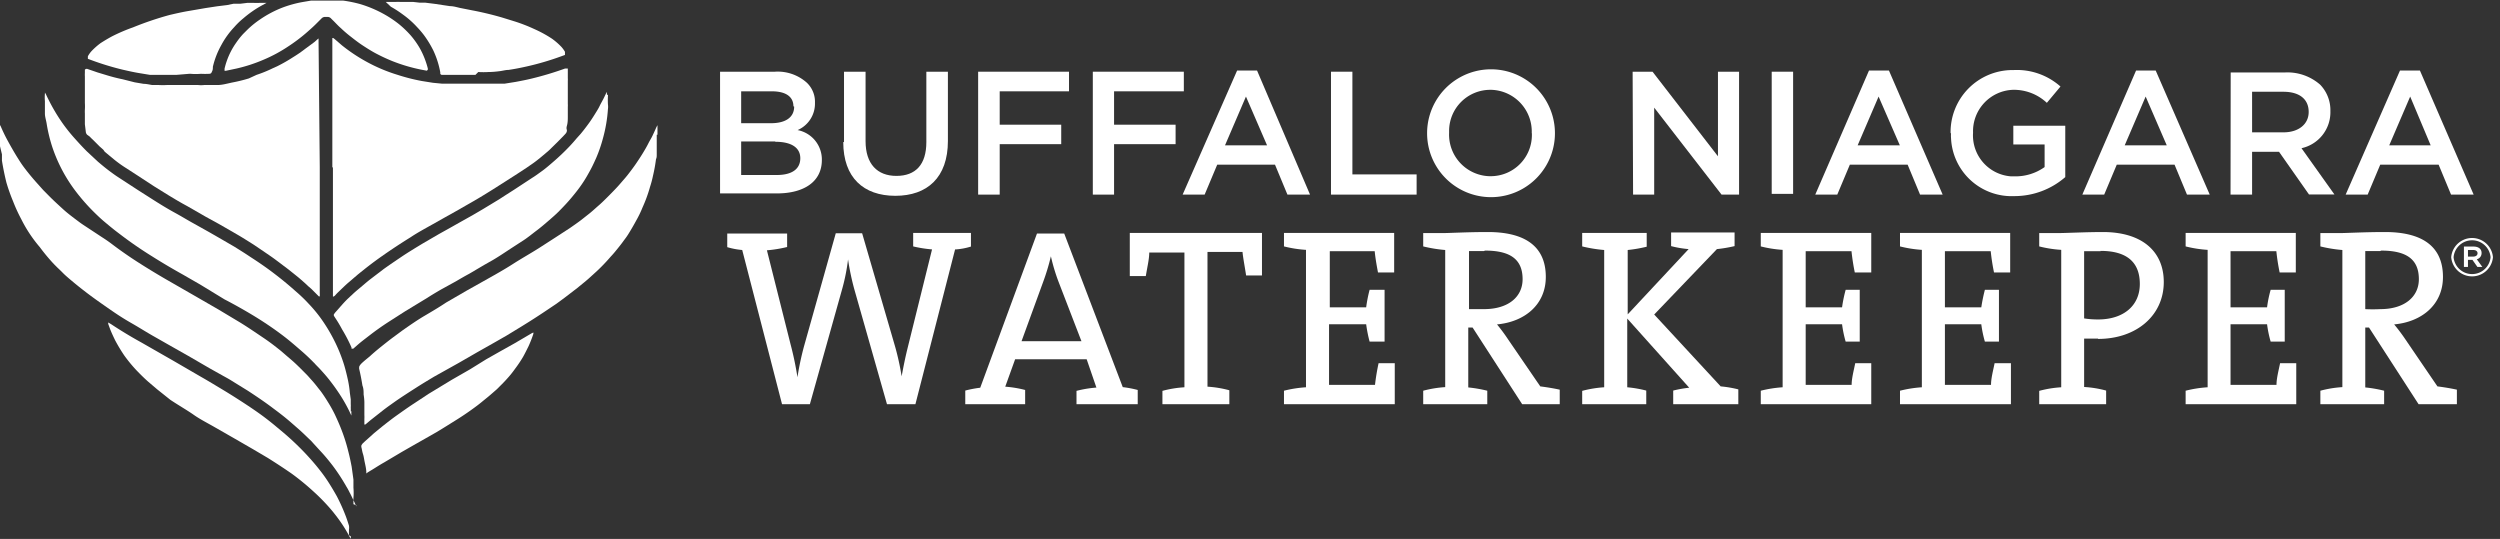 <?xml version="1.0" encoding="UTF-8"?>
<svg xmlns="http://www.w3.org/2000/svg" id="Layer_1" data-name="Layer 1" viewBox="0 0 167 36">
  <rect x="0" y="0" width="167" height="36" fill="#333333" stroke="none"/>
  <title>logo_waterkeeper_h</title>
  <path id="Path_606" data-name="Path 606" d="M22.2,11.18V2.54l.06,0,.07.05.5.43A11.22,11.22,0,0,0,24.44,4.1,10.86,10.86,0,0,0,26.56,5a12.66,12.66,0,0,0,1.61.41l.75.12.62.06.46,0c.22,0,.45,0,.68,0h.11l.44,0h1.14l.29,0h.06c.2,0,.41,0,.61,0l.37,0,.75-.12c.37-.07.74-.14,1.1-.23a21.19,21.19,0,0,0,2.19-.66l.13,0,.06,0c0,.1,0,.21,0,.32s0,.21,0,.32a.91.91,0,0,1,0,.17c0,.51,0,1,0,1.54a1.64,1.64,0,0,1,0,.22v.07c0,.19,0,.38,0,.57s0,.4-.06.61,0,.22,0,.33a.34.34,0,0,1-.09.2l-.14.15c-.26.27-.53.54-.8.8a3.49,3.49,0,0,1-.35.32c-.27.23-.54.46-.83.67l-.49.34-.75.49-1.49.95c-.54.34-1.1.68-1.67,1l-.84.48-.68.38-.87.49c-.48.27-1,.55-1.43.84-.66.41-1.3.83-1.94,1.28s-1.08.8-1.6,1.22l-.63.54c-.21.18-.43.4-.64.6s-.18.19-.27.28l-.07.05-.05,0V11.18Z" fill="#fff"></path>
  <path id="Path_607" data-name="Path 607" d="M21.36,11.18V19.6a1.27,1.27,0,0,1,0,.2l-.06,0-.08-.08-.42-.42-.15-.13-.06-.05c-.14-.14-.3-.28-.46-.42l-.26-.22L19.27,18l-.81-.61c-.21-.16-.43-.31-.65-.46l-.87-.59c-.38-.24-.76-.48-1.14-.7L14.69,15,14,14.62l-.29-.16-1.2-.69c-.43-.23-.85-.48-1.26-.73l-.95-.59-1.21-.79-.68-.44a7.93,7.93,0,0,1-.83-.6L7,10.14,6.9,10l-.26-.23-.1-.1-.36-.36A2.18,2.18,0,0,1,6,9.13L5.82,9a.33.33,0,0,1-.09-.21l-.06-.49V8.13c0-.18,0-.36,0-.54a2.45,2.45,0,0,1,0-.27,3.37,3.37,0,0,0,0-.44V5.45c0-.11,0-.23,0-.34a1.94,1.94,0,0,1,0-.24c0-.07,0-.14,0-.22l.08-.05.07,0,.38.13.32.11L7.05,5a11.61,11.61,0,0,0,1.16.3L9,5.5l.59.1c.19,0,.39.05.58.08l.4,0h.05a4.36,4.36,0,0,0,.51,0h1.58l.3,0,.23,0a1.7,1.7,0,0,0,.39,0h0c.17,0,.35,0,.52,0l.37,0c.33,0,.66-.1,1-.17a10.38,10.38,0,0,0,1.1-.27L17.14,5a8.43,8.43,0,0,0,1.08-.44l.29-.13a10.8,10.8,0,0,0,1.1-.63q.41-.25.78-.54L21,2.81c.1-.08.18-.17.28-.24l0,0,0,0v.23Z" fill="#fff"></path>
  <path id="Path_608" data-name="Path 608" d="M23.8,33.75v.12l0,.05,0,0h0l0-.09c-.07-.17-.15-.34-.23-.5s-.14-.3-.22-.44a3.78,3.78,0,0,0-.22-.4,12.77,12.77,0,0,0-.91-1.39c-.24-.31-.49-.62-.76-.91s-.3-.33-.45-.49-.18-.21-.29-.31-.52-.51-.8-.75l-.55-.48c-.35-.3-.71-.58-1.09-.86-.55-.42-1.13-.81-1.71-1.19l-1.23-.76L14,24.6l-1.43-.83L11.21,23l-.86-.49c-.52-.29-1-.6-1.56-.92s-1-.61-1.46-.93-1.14-.79-1.69-1.22c-.34-.26-.67-.53-1-.81s-.39-.35-.57-.53l-.21-.2-.23-.23-.15-.16a12.41,12.41,0,0,1-.82-1A9.07,9.07,0,0,1,2,15.64a9,9,0,0,1-.58-1,10.81,10.81,0,0,1-.55-1.2A12,12,0,0,1,.43,12.2q-.18-.72-.3-1.47c0-.14,0-.28,0-.42L0,9.77V9.62c0-.16,0-.3,0-.46s0-.24,0-.36,0-.22,0-.33V8.35l0,0h0l.05.09c.12.28.25.56.4.84s.45.82.7,1.22.34.53.53.78.46.58.7.85l.42.47.1.11c.22.22.43.44.65.65s.45.42.68.63.54.45.82.66.33.25.51.37l1.26.83c.22.14.44.29.65.45.58.44,1.17.85,1.78,1.24s1.22.76,1.84,1.12l1.88,1.08,1.63.94,1.45.87c.52.32,1,.65,1.52,1s.79.57,1.17.87l.86.74c.32.29.62.6.92.9l.41.46c.15.17.28.35.42.52s.36.5.52.76a9.25,9.25,0,0,1,.49.87c.17.36.33.72.47,1.09a11.51,11.51,0,0,1,.44,1.41c.09.34.16.69.22,1l.12.87c0,.18,0,.36,0,.54v0a3.91,3.91,0,0,1,0,.68,2,2,0,0,0,0,.25v.17Z" fill="#fff"></path>
  <path id="Path_609" data-name="Path 609" d="M43.87,9v.38c0,.1,0,.2,0,.3v0c0,.2,0,.39,0,.59s0,.24-.05.37a10.59,10.59,0,0,1-.2,1.1,6.93,6.93,0,0,1-.2.75,9.34,9.34,0,0,1-.5,1.37,7,7,0,0,1-.42.87c-.15.28-.33.59-.51.88s-.23.33-.35.5-.36.47-.55.7-.25.28-.37.42a12,12,0,0,1-.86.89l-.54.49-.27.23-.49.4-.86.66-.53.39-.76.51q-.76.51-1.56,1l-1,.61-.82.47-1.15.65-1.25.72L29,25.16c-.4.24-.8.48-1.19.73s-.94.6-1.4.92c-.28.2-.57.4-.85.62l-.8.63-.36.3-.06,0,0,0V28a2.83,2.83,0,0,0,0-.29c0-.05,0-.11,0-.16s0-.24,0-.36,0-.17,0-.25v-.09a4,4,0,0,0-.05-.5c0-.2,0-.4-.08-.6-.06-.38-.13-.75-.22-1.12,0-.14,0-.15.07-.25s.25-.25.38-.36l.3-.25c.36-.33.74-.63,1.12-.93s.67-.5,1-.75c.5-.35,1-.7,1.51-1s1-.59,1.43-.88l1.38-.8,1.39-.78c.57-.32,1.14-.64,1.7-1s1.15-.69,1.72-1.05l1.07-.69,1-.65c.26-.18.52-.36.77-.55l.57-.45c.21-.17.41-.36.62-.54s.62-.59.92-.9.38-.4.56-.61.3-.34.44-.52.37-.48.54-.73.39-.58.57-.89c.09-.15.18-.31.26-.47s.15-.27.22-.4.22-.46.32-.69l.07-.13h0l0,.08V9Z" fill="#fff"></path>
  <path id="Path_610" data-name="Path 610" d="M23.47,27.46v.36l0,0h0l0,0,0-.06a10.25,10.25,0,0,0-.6-1.14,13.06,13.06,0,0,0-1.07-1.49c-.2-.23-.39-.45-.6-.66s-.16-.18-.25-.26c-.27-.28-.55-.54-.84-.79s-.69-.6-1.05-.88c-.58-.45-1.19-.87-1.81-1.26S15.72,20.37,15,20L13.36,19l-1.13-.65c-.7-.39-1.38-.79-2.06-1.22a26.26,26.26,0,0,1-2.24-1.55c-.31-.23-.61-.48-.91-.73s-.56-.5-.83-.77a13,13,0,0,1-1.28-1.5A10.21,10.21,0,0,1,3.47,9.75a10.29,10.29,0,0,1-.36-1.53C3.07,8,3,7.79,3,7.58s0-.45,0-.68V6.75a2.68,2.68,0,0,1,0-.49V6.18l0,0H3l.07.12c.08.18.17.35.26.53a12.11,12.11,0,0,0,.89,1.46,11.32,11.32,0,0,0,.81,1c.25.28.5.55.77.82l.74.69c.26.22.51.43.78.63s.38.28.58.41l1.32.86.91.58c.5.32,1,.63,1.53.92s.86.5,1.3.74l1,.56.68.39,1,.58c.37.23.74.46,1.11.71.56.36,1.11.74,1.64,1.15q.51.39,1,.81l.56.49c.22.2.44.41.64.63a9.18,9.18,0,0,1,1,1.23,11.24,11.24,0,0,1,.74,1.26A10.48,10.48,0,0,1,23,24.42c.1.34.18.68.25,1a7.36,7.36,0,0,1,.12.82l.06.44V27a1.23,1.23,0,0,1,0,.2,2.81,2.81,0,0,1,0,.29Z" fill="#fff"></path>
  <path id="Path_611" data-name="Path 611" d="M40.61,6.35v.08a4.89,4.89,0,0,0,0,.54,1.13,1.13,0,0,1,0,.32v0a9.72,9.72,0,0,1-.33,1.94,9.63,9.63,0,0,1-.45,1.31c-.09.2-.18.4-.28.6s-.23.43-.35.64a8.5,8.5,0,0,1-.68,1c-.22.28-.45.56-.7.83s-.35.37-.53.55-.41.38-.63.57-.52.45-.8.66-.51.4-.78.59l-1,.65c-.38.25-.75.5-1.14.73l-.6.34-1,.59c-.3.16-.59.33-.88.5l-1,.55c-.31.18-.63.37-.94.57l-1.45.88-1.14.73c-.43.28-.84.57-1.24.88s-.58.44-.85.68l-.24.21-.06,0-.06,0,0-.08A10.21,10.21,0,0,0,22.85,22a8.69,8.69,0,0,0-.46-.77l-.09-.14V21l.08-.11.37-.42c.16-.18.32-.36.5-.53l.18-.17.08-.07c.18-.18.38-.34.57-.5s.41-.35.61-.51l.93-.71c.39-.28.79-.55,1.19-.82s.94-.6,1.42-.89l1.1-.64.7-.39.62-.35.91-.51.7-.41,1.09-.66.4-.26.58-.37,1.22-.8c.23-.14.44-.3.65-.45s.47-.37.7-.57a15,15,0,0,0,1.16-1.1c.16-.17.31-.34.46-.52l.27-.3c.2-.24.39-.49.57-.74s.34-.51.5-.77.17-.3.25-.46l.2-.37.15-.31a1.09,1.09,0,0,1,.08-.15h0l0,0v.17Z" fill="#fff"></path>
  <path id="Path_612" data-name="Path 612" d="M23.43,35.82a1,1,0,0,1,0,.17l0,0,0,0-.06-.1a9,9,0,0,0-.56-.94c-.19-.28-.39-.54-.6-.8a13,13,0,0,0-1.26-1.31,16.68,16.68,0,0,0-1.45-1.19c-.53-.37-1.07-.72-1.61-1.06l-1-.59-1.23-.71-1.31-.75c-.47-.27-1-.54-1.41-.83s-1.05-.66-1.56-1L10.49,26l-.61-.52c-.27-.24-.52-.49-.77-.75a9.67,9.67,0,0,1-.82-1,11.2,11.2,0,0,1-.6-1c-.12-.25-.24-.5-.34-.76l-.12-.33,0-.1,0,0h0l0,0,.2.12c.65.43,1.31.83,2,1.21l2.15,1.23,1.86,1.08c.51.29,1,.59,1.5.89s1.27.79,1.89,1.21,1,.71,1.48,1.1l.74.62a18.51,18.51,0,0,1,1.36,1.3c.3.32.6.66.87,1s.4.52.58.79.44.7.64,1.06a12.28,12.28,0,0,1,.62,1.39c.07.19.13.38.19.57a.87.87,0,0,1,0,.28c0,.12,0,.24,0,.37" fill="#fff"></path>
  <path id="Path_613" data-name="Path 613" d="M31.76,5h-.51l-.28,0h-.49c-.26,0-.51,0-.76,0h-.2a.11.11,0,0,1-.11-.09l0-.08a5.86,5.86,0,0,0-.47-1.47,6.85,6.85,0,0,0-.61-1,6,6,0,0,0-.46-.54,6.07,6.07,0,0,0-.93-.83,7.36,7.36,0,0,0-.83-.54L25.77.13l-.06,0v0h.08l.24,0,.29,0h.13a1.24,1.24,0,0,1,.27,0h.12l.25,0h.05l.47,0,.44.05.37,0,.64.08.53.08.47.07c.23,0,.45.07.67.12l.81.16q1,.19,2,.48l.84.26a11.07,11.07,0,0,1,1.31.51,8.1,8.1,0,0,1,1.19.65,4.53,4.53,0,0,1,.62.54,2,2,0,0,1,.24.33l0,.07c0,.07,0,.11,0,.14l-.22.08a18.52,18.52,0,0,1-2.34.69c-.4.09-.8.17-1.21.23-.21,0-.42.07-.64.09a6,6,0,0,1-.61.05h-.08a5.3,5.3,0,0,1-.69,0Z" fill="#fff"></path>
  <path id="Path_614" data-name="Path 614" d="M11.8,5h-.5l-.29,0h0c-.2,0-.41,0-.61,0l-.39,0-.73-.12c-.36-.06-.71-.14-1.06-.22a18.48,18.48,0,0,1-2.08-.63l-.27-.1,0-.09,0-.08a1.78,1.78,0,0,1,.23-.33,4.6,4.6,0,0,1,.62-.55c.25-.16.5-.31.76-.45a11.56,11.56,0,0,1,1.4-.6A21.63,21.63,0,0,1,11.33,1c.43-.1.86-.2,1.29-.27l1.1-.19.79-.12.65-.08L15.6.25l.45,0,.49-.06h.12l.24,0h0a4,4,0,0,0,.49,0l.35,0h.07v0l0,0-.33.18a7.21,7.21,0,0,0-1.22.85,5,5,0,0,0-.62.6,5.54,5.54,0,0,0-.85,1.18,5.54,5.54,0,0,0-.57,1.46c0,.1,0,.2-.05.3s-.05.16-.19.17a5.27,5.27,0,0,1-.56,0,4,4,0,0,1-.69,0h-.09L11.8,5" fill="#fff"></path>
  <path id="Path_615" data-name="Path 615" d="M28.5,4.72l-.32-.06a11.11,11.11,0,0,1-2-.59A11.66,11.66,0,0,1,25,3.51c-.27-.15-.52-.31-.78-.48s-.52-.37-.76-.56a7.92,7.92,0,0,1-.69-.59c-.2-.17-.37-.37-.56-.55l-.11-.11a.31.31,0,0,0-.22-.09H21.7a.33.33,0,0,0-.21.09l-.08.08-.3.3c-.22.22-.45.42-.68.62a11.16,11.16,0,0,1-1.19.89A9.78,9.78,0,0,1,17.58,4a10.38,10.38,0,0,1-1.79.58l-.71.15H15l0,0V4.59a4.44,4.44,0,0,1,.15-.52,4.87,4.87,0,0,1,.63-1.22,5.09,5.09,0,0,1,.46-.58l.3-.3a6.15,6.15,0,0,1,.8-.65A7.37,7.37,0,0,1,18.86.51,7.72,7.72,0,0,1,20.19.14l.59-.1c.2,0,.4,0,.6,0h.9l.27,0,.37,0a8.7,8.7,0,0,1,1.13.23A8,8,0,0,1,25.57.9a7.34,7.34,0,0,1,1.09.72,6.73,6.73,0,0,1,.77.74,5.57,5.57,0,0,1,.6.84,5.3,5.3,0,0,1,.37.8,5.58,5.58,0,0,1,.18.58v.07l-.06.07Z" fill="#fff"></path>
  <path id="Path_616" data-name="Path 616" d="M24.47,31.63l0,0,0-.06c0-.29-.09-.58-.14-.87s-.06-.29-.1-.43-.05-.24-.08-.36a.28.28,0,0,1,0-.18l.07-.1.16-.15.18-.16.41-.37.56-.46c.33-.26.66-.52,1-.76s.73-.52,1.1-.76l1-.66,1.55-.94,1.22-.7L32.48,24l.9-.51,1-.56,1.14-.67.11-.05h0v.09a8.18,8.18,0,0,1-.32.82c-.12.24-.24.49-.37.72a8.37,8.37,0,0,1-.53.79,6.66,6.66,0,0,1-.53.66c-.22.25-.46.48-.7.72l-.46.4-.44.36c-.26.22-.53.42-.81.62s-.62.43-.94.63-.89.56-1.34.83l-1,.57-.6.34-.75.43-1.18.7c-.25.14-.5.3-.74.45l-.35.21Z" fill="#fff"></path>
  <path id="Path_617" data-name="Path 617" d="M63.8,16.66,61.15,27h-1.9l-2.18-7.67a16.85,16.85,0,0,1-.42-2h0a13.1,13.1,0,0,1-.4,2L54.1,27H52.24l-2.66-10.3a5,5,0,0,1-1-.19v-.91h4v.9a8.64,8.64,0,0,1-1.35.22L52.81,23a21,21,0,0,1,.46,2.2h0a18.84,18.84,0,0,1,.45-2.11l2.11-7.51h1.76l2.2,7.56a17.46,17.46,0,0,1,.44,2h0c.12-.66.24-1.25.39-1.86l1.64-6.62A8.39,8.39,0,0,1,61,16.46v-.9h3.86v.91a4.39,4.39,0,0,1-1,.19" fill="#fff"></path>
  <path id="Path_618" data-name="Path 618" d="M70.71,18.82a12.33,12.33,0,0,1-.51-1.7h0a14.8,14.8,0,0,1-.52,1.72l-1.44,3.95h4ZM71.91,27v-.89a7.53,7.53,0,0,1,1.33-.22L72.59,24H67.81l-.66,1.83a7.53,7.53,0,0,1,1.33.22V27h-4v-.91a7.45,7.45,0,0,1,1-.19l3.79-10.3h1.82L75,25.86a7.18,7.18,0,0,1,1,.19V27Z" fill="#fff"></path>
  <path id="Path_619" data-name="Path 619" d="M83.24,18.4c-.1-.66-.2-1.15-.24-1.57H80.66v9a7.29,7.29,0,0,1,1.46.24V27H77.65v-.89a7.28,7.28,0,0,1,1.47-.24v-9H76.77c0,.42-.12.91-.23,1.57H75.47V15.56H84.3V18.4Z" fill="#fff"></path>
  <path id="Path_620" data-name="Path 620" d="M85.77,27v-.9a8,8,0,0,1,1.47-.23V16.69a8,8,0,0,1-1.47-.23v-.9h7.36V18.2H92.05c-.1-.53-.18-1-.22-1.42h-3v3.75h2.43a9.3,9.3,0,0,1,.23-1.17h1v3.46h-1a9.15,9.15,0,0,1-.23-1.16H88.78v4.05h3.07a14.57,14.57,0,0,1,.24-1.45h1.08V27Z" fill="#fff"></path>
  <path id="Path_621" data-name="Path 621" d="M99.13,16.77c-.41,0-.73,0-1,0v3.88c.19,0,.52,0,1,0,1.64,0,2.58-.83,2.58-2,0-1.37-.88-1.91-2.51-1.91M101.68,27l-3.31-5.12h-.29v4a9.12,9.12,0,0,1,1.27.22V27H95.07v-.9a7.51,7.51,0,0,1,1.47-.24V16.7a9.38,9.38,0,0,1-1.47-.24v-.89h1.32c.44,0,1.62-.07,3-.07,2.25,0,3.87.79,3.87,3,0,1.84-1.4,3-3.26,3.17a12.15,12.15,0,0,1,.74,1l2.15,3.14c.39.05.84.12,1.3.22V27Z" fill="#fff"></path>
  <path id="Path_622" data-name="Path 622" d="M111.77,27v-.91a7.73,7.73,0,0,1,1.07-.19l-4.14-4.62v4.59a7.85,7.85,0,0,1,1.27.22V27h-4.28v-.89a7.51,7.51,0,0,1,1.47-.24V16.7a9.38,9.38,0,0,1-1.47-.24v-.9H110v.92a9.12,9.12,0,0,1-1.27.22V21l4.07-4.36a6.82,6.82,0,0,1-1.17-.2v-.91h4.24v.91a9.38,9.38,0,0,1-1.18.2l-4.19,4.37,4.44,4.8a7.65,7.65,0,0,1,1.18.2V27Z" fill="#fff"></path>
  <path id="Path_623" data-name="Path 623" d="M117.62,27v-.9a8.07,8.07,0,0,1,1.46-.23V16.69a8.07,8.07,0,0,1-1.46-.23v-.9H125V18.2H123.9a14.34,14.34,0,0,1-.22-1.42h-3.06v3.75h2.43a9.33,9.33,0,0,1,.24-1.17h.94v3.46h-.94a7.71,7.71,0,0,1-.24-1.16h-2.43v4.05h3.07c0-.44.14-.95.24-1.45H125V27Z" fill="#fff"></path>
  <path id="Path_624" data-name="Path 624" d="M126.92,27v-.9a8.07,8.07,0,0,1,1.46-.23V16.69a8.07,8.07,0,0,1-1.46-.23v-.9h7.36V18.2H133.2a14.34,14.34,0,0,1-.22-1.42h-3.06v3.75h2.43a11.55,11.55,0,0,1,.24-1.17h.94v3.46h-.94a7.71,7.71,0,0,1-.24-1.16h-2.43v4.05H133c0-.44.14-.95.24-1.45h1.09V27Z" fill="#fff"></path>
  <path id="Path_625" data-name="Path 625" d="M140.32,16.78c-.42,0-.76,0-1.1,0v4.49a5.82,5.82,0,0,0,.93.07c1.71,0,2.79-.93,2.79-2.37s-.85-2.21-2.62-2.21m-.17,5.86c-.31,0-.62,0-.93,0v3.23a7.28,7.28,0,0,1,1.47.24V27h-4.47v-.89a7.28,7.28,0,0,1,1.47-.24V16.69a8,8,0,0,1-1.47-.23v-.89h1.25c.54,0,1.87-.07,3-.07,2.64,0,4.07,1.31,4.07,3.34,0,2.23-1.82,3.8-4.39,3.8" fill="#fff"></path>
  <path id="Path_626" data-name="Path 626" d="M146,27v-.9a8,8,0,0,1,1.47-.23V16.69a8,8,0,0,1-1.47-.23v-.9h7.36V18.2h-1.08a14.34,14.34,0,0,1-.22-1.42H149v3.75h2.44a7.83,7.83,0,0,1,.24-1.17h.94v3.46h-.94a7.71,7.71,0,0,1-.24-1.16H149v4.05h3.07c0-.44.14-.95.24-1.45h1.08V27Z" fill="#fff"></path>
  <path id="Path_627" data-name="Path 627" d="M159,16.77c-.4,0-.72,0-1,0v3.88a9.75,9.75,0,0,0,1,0c1.63,0,2.58-.83,2.58-2,0-1.37-.88-1.91-2.52-1.91M161.56,27l-3.31-5.12H158v4a8.73,8.73,0,0,1,1.26.22V27H155v-.9a7.39,7.39,0,0,1,1.47-.24V16.7a9.19,9.19,0,0,1-1.47-.24v-.89h1.32c.44,0,1.62-.07,3-.07,2.25,0,3.87.79,3.87,3,0,1.84-1.4,3-3.26,3.17a12.28,12.28,0,0,1,.75,1l2.14,3.14c.39.05.84.12,1.3.22V27Z" fill="#fff"></path>
  <path id="Path_628" data-name="Path 628" d="M165.21,17.14c.18,0,.29-.09.29-.22s-.1-.22-.29-.22h-.35v.44Zm-.62-.67h.64c.31,0,.54.14.54.43a.42.42,0,0,1-.32.42l.37.51h-.33l-.33-.47h-.3v.47h-.27Zm1.78.71h0a1.24,1.24,0,0,0-2.47,0h0a1.24,1.24,0,0,0,2.47,0m-2.63,0h0a1.4,1.4,0,0,1,2.79,0h0a1.4,1.4,0,0,1-2.79,0" fill="#fff"></path>
  <path id="Path_629" data-name="Path 629" d="M51.78,9.45H49.51v2.24h2.38c1,0,1.57-.39,1.57-1.12v0c0-.68-.55-1.1-1.68-1.1M53,7.1c0-.64-.51-1-1.44-1H49.51V8.23h2c.92,0,1.54-.36,1.54-1.11ZM48.1,4.79h3.66a2.91,2.91,0,0,1,2.13.73,1.76,1.76,0,0,1,.55,1.35v0a1.93,1.93,0,0,1-1.16,1.82,2,2,0,0,1,1.62,2v0c0,1.45-1.2,2.23-3,2.23H48.1Z" fill="#fff"></path>
  <path id="Path_630" data-name="Path 630" d="M56.38,9.49V4.79h1.44V9.43c0,1.52.78,2.32,2.06,2.32s2-.75,2-2.26V4.79h1.44V9.42c0,2.44-1.38,3.66-3.51,3.66s-3.48-1.22-3.48-3.59" fill="#fff"></path>
  <path id="Path_631" data-name="Path 631" d="M65.34,4.79h6.07V6.1H66.78V8.33h4.11v1.3H66.78V13H65.34Z" fill="#fff"></path>
  <path id="Path_632" data-name="Path 632" d="M73,4.79h6.08V6.1H74.42V8.33h4.11v1.3H74.42V13H73Z" fill="#fff"></path>
  <path id="Path_633" data-name="Path 633" d="M84.64,9.71,83.23,6.45l-1.4,3.26Zm-2-5h1.33L87.51,13H86l-.83-2H81.31l-.84,2H79Z" fill="#fff"></path>
  <path id="Path_634" data-name="Path 634" d="M88.91,4.79h1.43v6.86h4.29V13H88.91Z" fill="#fff"></path>
  <path id="Path_635" data-name="Path 635" d="M102.32,8.9v0A2.79,2.79,0,0,0,99.63,6h-.08A2.75,2.75,0,0,0,96.8,8.74v.14a2.78,2.78,0,0,0,2.68,2.89h.09A2.75,2.75,0,0,0,102.33,9V8.9m-7,0v0a4.27,4.27,0,0,1,8.54,0v0a4.27,4.27,0,0,1-8.54,0" fill="#fff"></path>
  <path id="Path_636" data-name="Path 636" d="M109.06,4.79h1.33l4.37,5.65V4.79h1.41V13H115l-4.5-5.81V13h-1.41Z" fill="#fff"></path>
  <rect id="Rectangle_332" data-name="Rectangle 332" x="118.35" y="4.79" width="1.43" height="8.16" fill="#fff"></rect>
  <path id="Path_637" data-name="Path 637" d="M126.91,9.71l-1.42-3.26-1.4,3.26Zm-2.06-5h1.33L129.77,13h-1.51l-.83-2h-3.86l-.84,2h-1.47Z" fill="#fff"></path>
  <path id="Path_638" data-name="Path 638" d="M130.3,8.9v0a4.14,4.14,0,0,1,4.09-4.22h.12a4.38,4.38,0,0,1,3.13,1.1l-.91,1.09A3.22,3.22,0,0,0,134.45,6a2.77,2.77,0,0,0-2.65,2.87h0v0a2.74,2.74,0,0,0,2.53,2.91h.25a3.34,3.34,0,0,0,2-.62V9.65h-2.09V8.4h3.47v3.43a5.17,5.17,0,0,1-3.4,1.27,4.05,4.05,0,0,1-4.23-3.86,1.93,1.93,0,0,1,0-.34" fill="#fff"></path>
  <path id="Path_639" data-name="Path 639" d="M144.74,9.71l-1.41-3.26-1.4,3.26Zm-2.05-5H144L147.61,13h-1.52l-.83-2H141.4l-.84,2H139.1Z" fill="#fff"></path>
  <path id="Path_640" data-name="Path 640" d="M152.54,8.84c1,0,1.68-.54,1.68-1.36v0c0-.87-.63-1.35-1.69-1.35h-2.09V8.84Zm-3.53-4h3.63a3.31,3.31,0,0,1,2.35.82,2.45,2.45,0,0,1,.68,1.76v0a2.46,2.46,0,0,1-1.93,2.48l2.2,3.09h-1.7l-2-2.85h-1.8V13H149Z" fill="#fff"></path>
  <path id="Path_641" data-name="Path 641" d="M162.37,9.71,161,6.45l-1.4,3.26Zm-2.05-5h1.33L165.24,13h-1.51l-.83-2H159l-.84,2h-1.47Z" fill="#fff"></path>
</svg>
